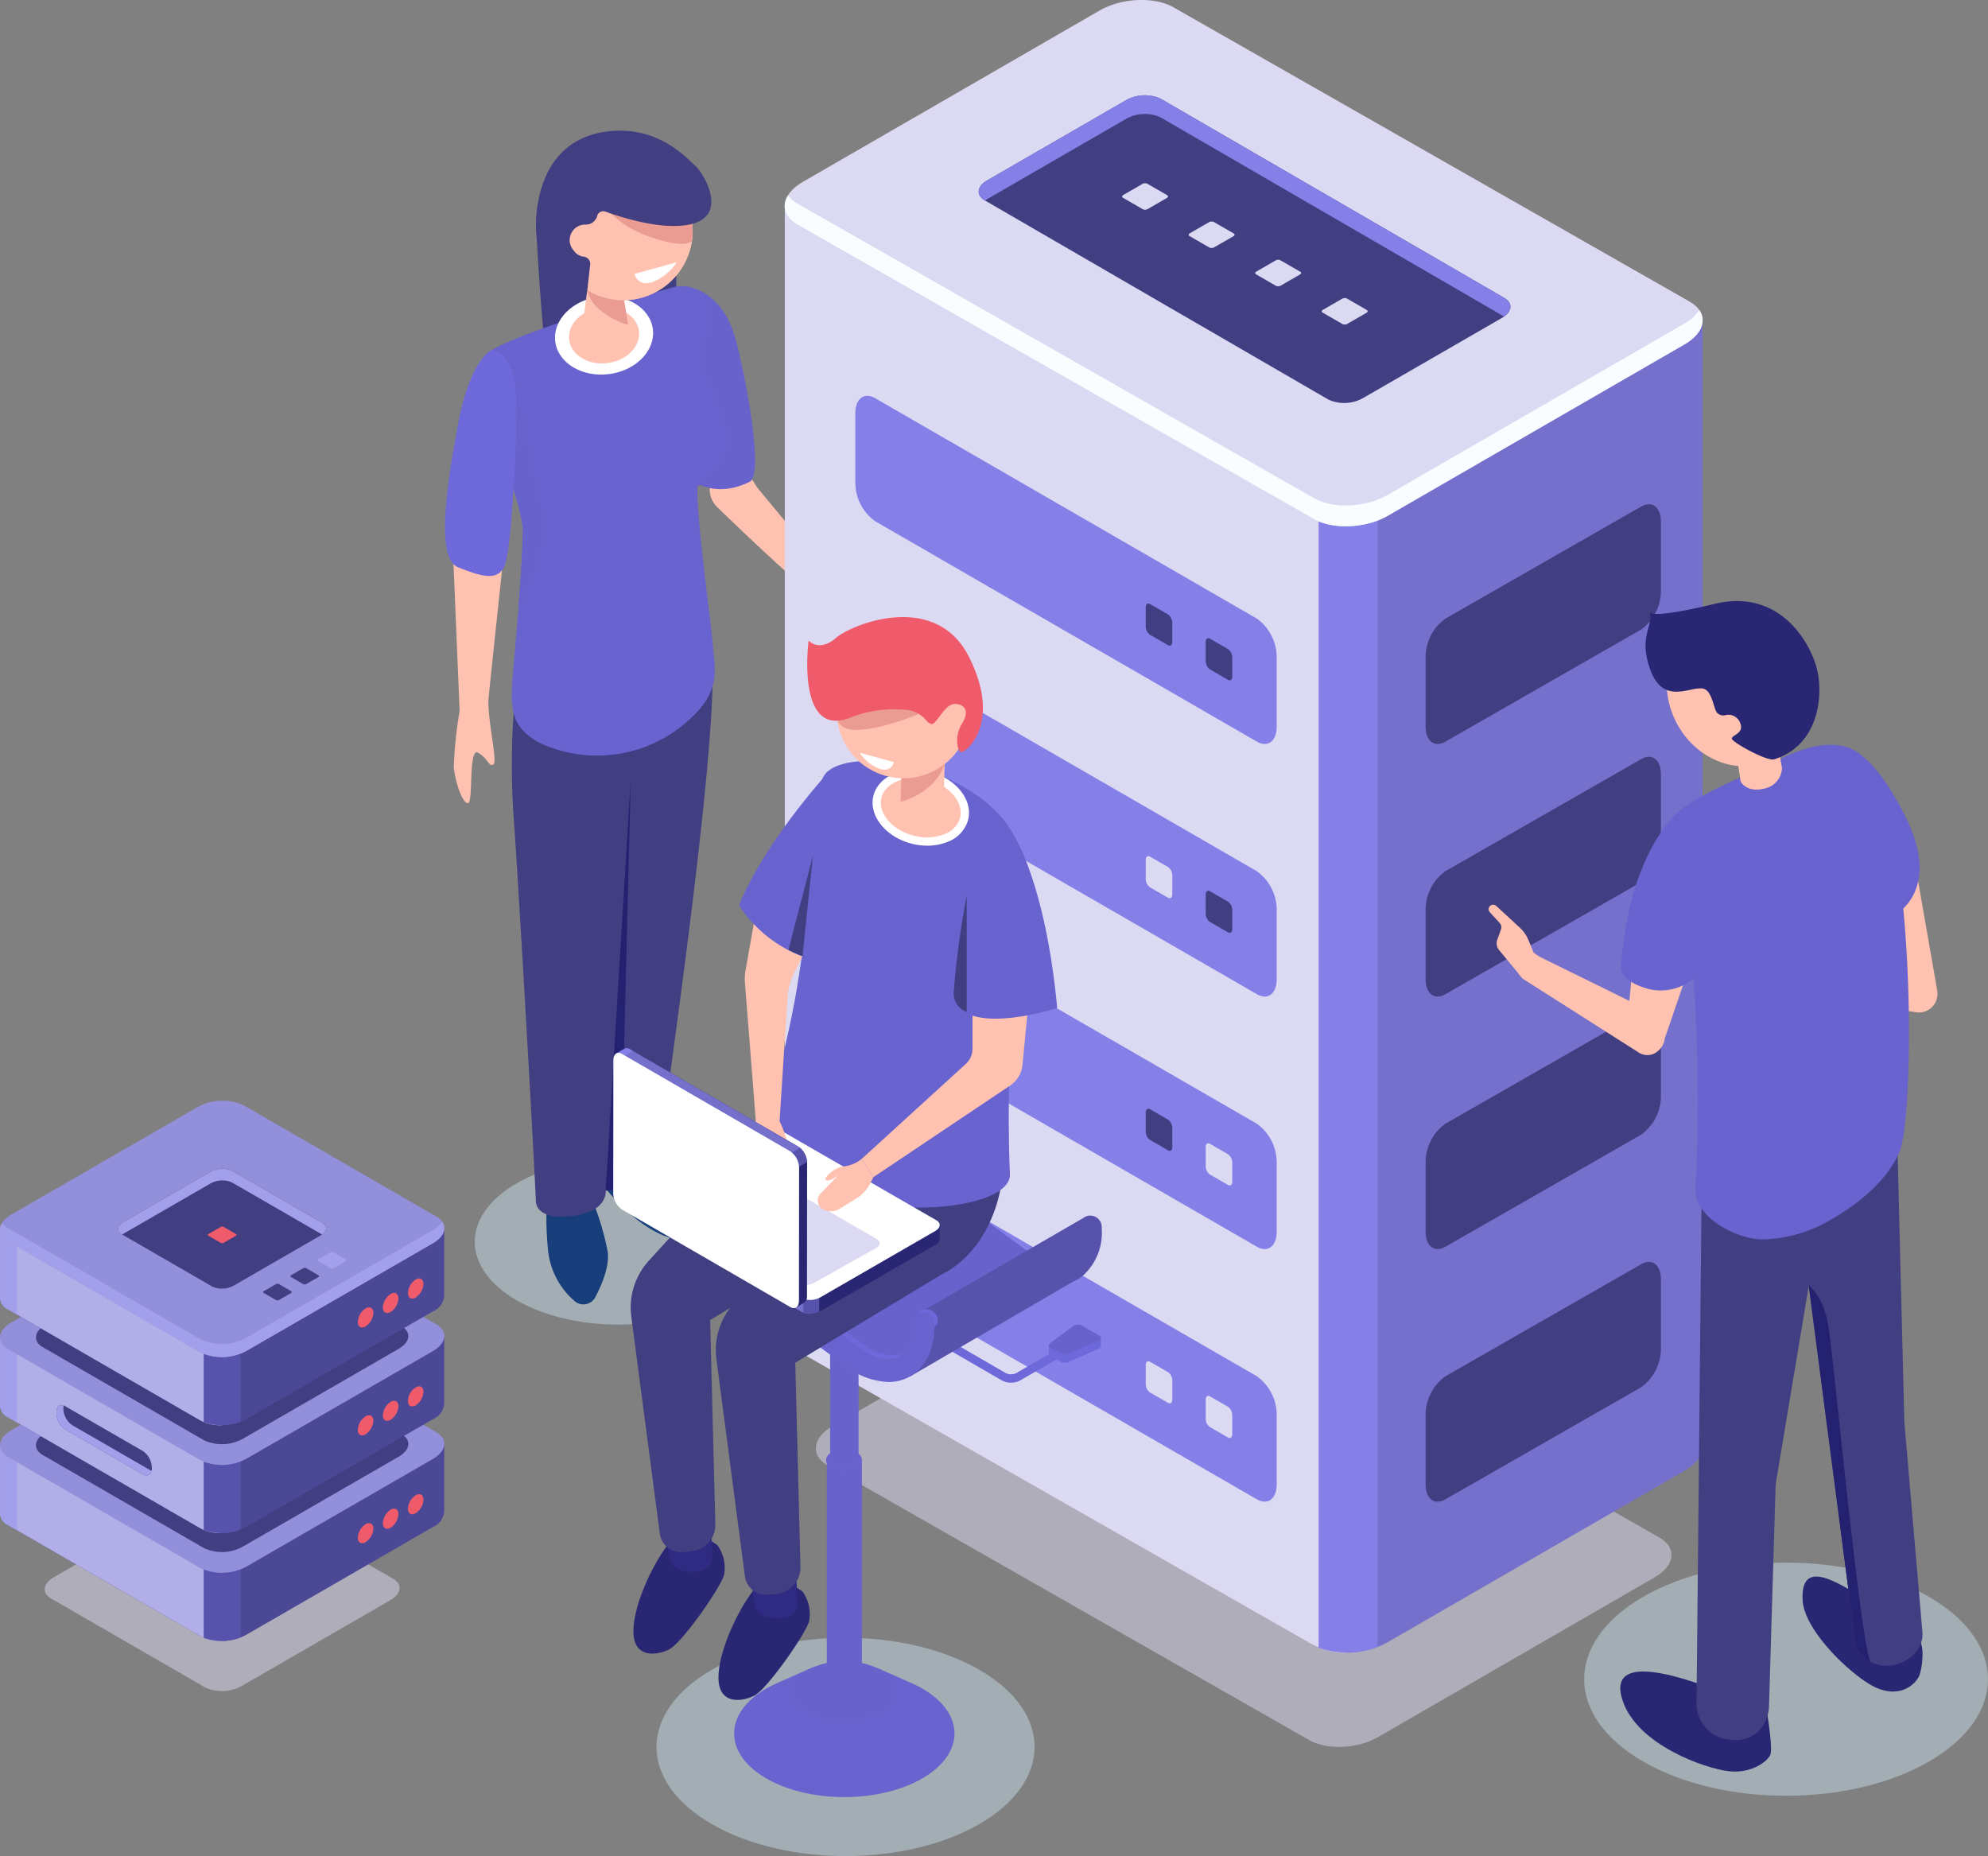 <svg xmlns="http://www.w3.org/2000/svg" xmlns:xlink="http://www.w3.org/1999/xlink" width="230.588" height="215.288" viewBox="0 0 230.588 215.288"><rect x="0" y="0" width="230.588" height="215.288" fill="#808080" stroke="none"/><defs><clipPath id="a"><rect width="230.588" height="215.288" fill="none"/></clipPath><clipPath id="c"><rect width="33.273" height="19.21" fill="none"/></clipPath><clipPath id="d"><rect width="46.843" height="27.045" fill="none"/></clipPath><clipPath id="e"><rect width="99.251" height="56.904" fill="none"/></clipPath><clipPath id="f"><rect width="41.155" height="23.761" fill="none"/></clipPath><clipPath id="g"><rect width="43.86" height="25.323" fill="none"/></clipPath><clipPath id="h"><path d="M72.034,139.189l.266,3.322,6.717-3.905-3.763-1.7Z" transform="translate(-72.034 -136.906)" fill="none"/></clipPath><radialGradient id="i" cx="-6.324" cy="0.107" r="7.398" gradientTransform="matrix(0.803, 0, 0, -1, -2.17, 24.752)" gradientUnits="objectBoundingBox"><stop offset="0" stop-color="#01c8ef"/><stop offset="0.089" stop-color="#02bee8"/><stop offset="0.239" stop-color="#07a4d7"/><stop offset="0.429" stop-color="#107aba"/><stop offset="0.446" stop-color="#1177b8"/><stop offset="1" stop-color="#292673"/></radialGradient></defs><g clip-path="url(#a)"><g clip-path="url(#a)"><g transform="translate(55.068 134.43)" opacity="0.5"><g clip-path="url(#c)"><path d="M80.068,142.525c-6.5,3.751-17.031,3.751-23.528,0s-6.5-9.833,0-13.584,17.031-3.751,23.528,0,6.5,9.833,0,13.584" transform="translate(-51.668 -126.127)" fill="#c4d9e8"/></g></g><g transform="translate(183.745 181.245)" opacity="0.5"><g clip-path="url(#d)"><path d="M212.38,193.137c-9.147,5.281-23.977,5.281-33.123,0s-9.148-13.843,0-19.124,23.977-5.28,33.124,0,9.147,13.843,0,19.124" transform="translate(-172.397 -170.052)" fill="#c4d9e8"/></g></g><path d="M58.325,24.362s.434,8.947,1.115,14.959S74.6,34.7,74.6,34.7V27.857Z" transform="translate(3.839 1.604)" fill="#413e82"/><path d="M65.57,129.021c.217.544,3.969,5.111,7.721,6.253a8.625,8.625,0,0,0,3.447.475,1.136,1.136,0,0,0,.924-1.513,14.253,14.253,0,0,0-7.2-7.934c-6.361-3.154-4.893,2.719-4.893,2.719" transform="translate(4.306 8.253)" fill="#173d7a"/><path d="M64.712,130.443a31.106,31.106,0,0,1,1.849,6.09c.264,1.691-.664,3.888-1.428,5.345a1.56,1.56,0,0,1-2.432.421,9.021,9.021,0,0,1-3.045-5.82c-.436-4.677,0-5.492,0-5.492Z" transform="translate(3.914 8.586)" fill="#173d7a"/><path d="M55.921,77.7a88.968,88.968,0,0,0,0,12.423c.489,6.525,2.241,37.038,2.568,44.38,0,0-.163,2.222,4.139,1.733s3.956-2.957,3.956-2.957,6.042-.082,6.232-3.643,6.189-42.53,6.189-56.54Z" transform="translate(3.667 4.811)" fill="#413e82"/><path d="M79.823,48.8l2.961,4.585L92.959,65.675a2.283,2.283,0,0,1-1.617,1.439c-.99.233-9.548-7.932-13.244-11.515a2.837,2.837,0,0,1-.39-3.607Z" transform="translate(5.084 3.212)" fill="#ffc2b0"/><path d="M74.244,31.142s4.7-.122,6.34,6.674S83.5,53.123,82.077,53.829c-4.274,2.123-6.978-.361-6.978-.361Z" transform="translate(4.887 2.05)" fill="#6762cc"/><path d="M77.095,31.431a3.85,3.85,0,0,0-2.538-.14C70.551,32.441,55.486,36.862,53,38.984c-2.868,2.452,4.3,16.229,4.2,20.746s-.613,9.842-1.011,14.752-.939,7.6,3.077,9.69a15.8,15.8,0,0,0,16.007-1.728c5.133-3.912,4.2-6.588,3.988-9.427S77.3,57.9,77.453,54.412A13.189,13.189,0,0,0,80.6,50.795c1.34-2.285-1.026-6.486-2.009-9.216s.554-5.852.249-8.081a2.527,2.527,0,0,0-1.747-2.067" transform="translate(3.444 2.05)" fill="#6863cf"/><path d="M71.748,36.055c.317,2.481-1.959,4.818-5.085,5.217s-5.917-1.286-6.235-3.768,1.959-4.816,5.084-5.217,5.917,1.286,6.236,3.768" transform="translate(3.976 2.121)" fill="#fff"/><path d="M70.033,36.182c.227,1.774-1.4,3.443-3.633,3.729s-4.229-.92-4.456-2.693,1.4-3.443,3.633-3.729,4.229.92,4.456,2.693" transform="translate(4.076 2.202)" fill="#ffc2b0"/><path d="M67.71,30.638s-2.719-2.236-3.253-1.1-.975,5.993-.975,5.993l5.4,1.451-.82-4.925s1.081-.917-.353-1.415" transform="translate(4.179 1.923)" fill="#ffc2b0"/><path d="M76.362,26.08a8.063,8.063,0,1,1-7.574-8.524,8.063,8.063,0,0,1,7.574,8.524" transform="translate(3.966 1.155)" fill="#ffc2b0"/><path d="M64.051,30.861c-.048.254-.094.527-.137.8.542,2.805,4.741,4.033,4.741,4.033l-.62-3.726s.508-.432.365-.864c-1.659-.523-3.75-.987-4.347-.246" transform="translate(4.207 2.006)" fill="#ea9c92"/><path d="M76.362,26.08a8.063,8.063,0,1,1-7.574-8.524,8.063,8.063,0,0,1,7.574,8.524" transform="translate(3.966 1.155)" fill="#ffc2b0"/><path d="M49.176,57.129l.9,21.577,3.154.325,2.054-19.424Z" transform="translate(3.237 3.76)" fill="#ffc2b0"/><path d="M59.148,56.35c-1.045-4.608-3.106-14.786-3.106-14.786l-.881,10.124c1.017,3,1.891,5.759,1.853,7.356-.061,2.651-.262,5.582-.5,8.543V67.6s3.675-6.638,2.632-11.246" transform="translate(3.631 2.736)" fill="#6762cc"/><path d="M53.863,38.085s-2.522.964-3.95,8.712-2.5,15.508.05,16.507,4.672,1.752,5.42-.32,1.212-12.057,1.306-15.648.231-8.542-2.826-9.251" transform="translate(3.188 2.507)" fill="#6e69db"/><path d="M91.506,63.8a6.77,6.77,0,0,1,2.353,1.577,15.273,15.273,0,0,1,1.607,2.159c.787,1.171,1.448,3.7.97,4.02s-3.219-4.242-3.661-3.181,0,2.04-.563,2.056-2.535-4.581-4.084-6.006,3.378-.626,3.378-.626" transform="translate(5.781 4.185)" fill="#ffc2b0"/><path d="M65.912,132.5a12.341,12.341,0,0,0,1.727-.179l1.183-47.432Z" transform="translate(4.339 5.588)" fill="#242170"/><path d="M50.092,77.365a48.976,48.976,0,0,0-.709,6.65c.126,1.613.989,4.273,1.645,4.217s.021-6.487,1.172-5.846,1.272,1.738,1.793,1.35-.909-5.884-.528-8.268-3.373,1.9-3.373,1.9" transform="translate(3.25 4.92)" fill="#ffc2b0"/><path d="M71.08,26.028c4.045,1.437,4.832.561,4.871.513.037-.243.067-.49.081-.741a8.039,8.039,0,0,0-.269-2.577L65.27,21.806a11.433,11.433,0,0,0,5.81,4.222" transform="translate(4.296 1.435)" fill="#ea9c92"/><path d="M76.78,18.266c-.953-.817-4.393-4.857-10.555-3.9-3.852.6-7.1,3.223-7.818,9.216a13.778,13.778,0,0,0,3.727,10.956,3.246,3.246,0,0,0,.438-.222c1.543-1.016,1.71-1.574,1.71-1.58l.341-3.058a.855.855,0,0,0-.77-.847,1.54,1.54,0,0,1-1.129-.689,1.8,1.8,0,0,1,1.294-3.03A1.357,1.357,0,0,0,65.432,24.1a.724.724,0,0,1,.945-.491c2.013.728,6.976,2.3,10.169,1.394,4.085-1.157,1.186-5.923.233-6.74" transform="translate(3.839 0.936)" fill="#413e82"/><path d="M71.478,29.226l2.466-.678a5.953,5.953,0,0,1-2.9,2.325c-1.718.472-1.986-.983-1.986-.983Z" transform="translate(4.546 1.879)" fill="#fff"/><g transform="translate(94.63 145.723)" opacity="0.5"><g clip-path="url(#e)"><path d="M146,192.831,90.163,160.995c-2.041-1.179-1.785-3.238.572-4.6l32.124-18.546c2.358-1.361,5.925-1.509,7.966-.33l55.832,31.836c2.042,1.179,1.785,3.238-.572,4.6L153.961,192.5c-2.358,1.361-5.924,1.509-7.966.33" transform="translate(-88.785 -136.723)" fill="#dbdaf2"/></g></g><path d="M191.858,166.565h0V36.224L140.041,22.661l-9.544-5.51c-2.19-1.264-6.017-1.106-8.546.354l-8.9,5.142-27.638-.015,8.184,125.827a2.475,2.475,0,0,0,1.468,2.289l51.71,39.018c2.19,1.264,6.017,1.106,8.546-.354l34.462-19.9c1.458-.842,2.163-1.933,2.08-2.949" transform="translate(5.622 1.073)" fill="#7470cc"/><path d="M126.532,16.3a9.849,9.849,0,0,0-4.581,1.2l-8.9,5.142L85.408,22.63V153.323a2.479,2.479,0,0,0,1.468,2.289l59.894,34.152a7.747,7.747,0,0,0,3.966.847l.618-131.51Z" transform="translate(5.622 1.073)" fill="#dbdaf2"/><path d="M143.5,187.486a9.74,9.74,0,0,0,6.831-.078V55H143.5Z" transform="translate(9.446 3.62)" fill="#8480e8"/><path d="M146.77,60.19,86.876,26.038c-2.19-1.264-1.916-3.474.613-4.934l34.462-19.9c2.529-1.46,6.355-1.619,8.546-.354l59.894,34.152c2.19,1.264,1.915,3.474-.614,4.934l-34.461,19.9c-2.529,1.46-6.356,1.619-8.546.354" transform="translate(5.621 0)" fill="#dbdaf2"/><path d="M189.777,36.118l-34.461,19.9c-2.529,1.46-6.355,1.619-8.546.354L86.876,22.217a3.307,3.307,0,0,1-1.094-.97c-.752,1.211-.411,2.525,1.094,3.394L146.77,58.793c2.19,1.264,6.017,1.105,8.546-.355l34.461-19.9c1.965-1.135,2.562-2.72,1.706-3.965a4.773,4.773,0,0,1-1.706,1.541" transform="translate(5.621 1.399)" fill="#fafdff"/><path d="M147.075,45.667,107.2,22.553c-1.025-.593-.9-1.625.287-2.31l16.126-9.31a4.446,4.446,0,0,1,4-.166l39.877,23.116c1.024.592.9,1.625-.288,2.309L151.074,45.5a4.446,4.446,0,0,1-4,.165" transform="translate(7.011 0.682)" fill="#413e82"/><path d="M124.52,22.959l-2.311-1.334c-.142-.081-.124-.224.039-.318l2.232-1.289a.613.613,0,0,1,.553-.023l2.311,1.333c.142.083.124.226-.04.321l-2.231,1.289a.616.616,0,0,1-.553.021" transform="translate(8.038 1.313)" fill="#dbdaf2"/><path d="M131.763,27.125l-2.311-1.334c-.142-.082-.124-.225.039-.319l2.232-1.289a.617.617,0,0,1,.553-.023l2.311,1.334c.142.082.124.225-.039.32L132.316,27.1a.613.613,0,0,1-.553.023" transform="translate(8.515 1.587)" fill="#dbdaf2"/><path d="M139.006,31.29l-2.311-1.334c-.142-.081-.124-.225.039-.319l2.232-1.289a.617.617,0,0,1,.553-.023l2.311,1.334c.142.082.124.225-.04.32l-2.231,1.288a.613.613,0,0,1-.553.023" transform="translate(8.992 1.861)" fill="#dbdaf2"/><path d="M146.249,35.455l-2.311-1.334c-.142-.081-.124-.225.039-.319l2.232-1.289a.617.617,0,0,1,.553-.023l2.311,1.334c.142.082.124.225-.04.32L146.8,35.431a.613.613,0,0,1-.553.023" transform="translate(9.468 2.135)" fill="#dbdaf2"/><path d="M107.2,22.551l.047.029a2.786,2.786,0,0,1,.24-.165L123.612,13.1a4.442,4.442,0,0,1,4-.165L167.44,36.027c.944-.677.994-1.6.047-2.144L127.611,10.768a4.442,4.442,0,0,0-4,.165l-16.127,9.311c-1.183.683-1.312,1.717-.287,2.308" transform="translate(7.011 0.682)" fill="#8480e8"/><path d="M139.648,83.178,95.392,57.627a5.531,5.531,0,0,1-2.31-4.414V45.1c0-1.7,1.034-2.482,2.31-1.746L139.648,68.91a5.531,5.531,0,0,1,2.31,4.414v8.108c0,1.7-1.034,2.483-2.31,1.747" transform="translate(6.127 2.836)" fill="#8480e8"/><path d="M133.791,74.276l-2.079-1.2a1.2,1.2,0,0,1-.5-.961V69.891c0-.37.226-.54.5-.38l2.079,1.2a1.206,1.206,0,0,1,.5.962V73.9c0,.371-.225.541-.5.38" transform="translate(8.637 4.572)" fill="#413e82"/><path d="M127.266,70.509l-2.079-1.2a1.2,1.2,0,0,1-.5-.961V66.124c0-.37.226-.54.5-.381l2.079,1.2a1.206,1.206,0,0,1,.5.962v2.221c0,.371-.225.541-.5.38" transform="translate(8.207 4.324)" fill="#413e82"/><path d="M139.648,110.664,95.392,85.113a5.532,5.532,0,0,1-2.31-4.415V72.591c0-1.7,1.034-2.482,2.31-1.746L139.648,96.4a5.531,5.531,0,0,1,2.31,4.414v8.108c0,1.7-1.034,2.483-2.31,1.747" transform="translate(6.127 4.645)" fill="#8480e8"/><path d="M133.791,101.761l-2.079-1.2a1.2,1.2,0,0,1-.5-.961V97.376c0-.37.226-.54.5-.381l2.079,1.2a1.206,1.206,0,0,1,.5.962v2.221c0,.371-.225.541-.5.381" transform="translate(8.637 6.381)" fill="#413e82"/><path d="M127.266,97.994l-2.079-1.2a1.2,1.2,0,0,1-.5-.961V93.609c0-.371.226-.54.5-.381l2.079,1.2a1.2,1.2,0,0,1,.5.962v2.221c0,.371-.225.541-.5.381" transform="translate(8.207 6.133)" fill="#dbdaf2"/><path d="M139.648,138.149,95.392,112.6a5.531,5.531,0,0,1-2.31-4.414v-8.109c0-1.7,1.034-2.482,2.31-1.746l44.256,25.551a5.531,5.531,0,0,1,2.31,4.414V136.4c0,1.7-1.034,2.483-2.31,1.747" transform="translate(6.127 6.454)" fill="#8480e8"/><path d="M133.791,129.246l-2.079-1.2a1.2,1.2,0,0,1-.5-.961v-2.222c0-.37.226-.54.5-.381l2.079,1.2a1.206,1.206,0,0,1,.5.962v2.221c0,.371-.225.541-.5.38" transform="translate(8.637 8.19)" fill="#dbdaf2"/><path d="M127.266,125.479l-2.079-1.2a1.2,1.2,0,0,1-.5-.961v-2.222c0-.37.226-.54.5-.381l2.079,1.2a1.206,1.206,0,0,1,.5.962V125.1c0,.371-.225.541-.5.381" transform="translate(8.207 7.942)" fill="#413e82"/><path d="M139.648,165.634,95.392,140.083a5.532,5.532,0,0,1-2.31-4.415v-8.108c0-1.7,1.034-2.482,2.31-1.746l44.256,25.551a5.532,5.532,0,0,1,2.31,4.414v8.108c0,1.7-1.034,2.483-2.31,1.747" transform="translate(6.127 8.263)" fill="#8480e8"/><path d="M133.791,156.731l-2.079-1.2a1.2,1.2,0,0,1-.5-.961v-2.222c0-.371.226-.54.5-.38l2.079,1.2a1.2,1.2,0,0,1,.5.961v2.222c0,.371-.225.541-.5.38" transform="translate(8.637 9.999)" fill="#dbdaf2"/><path d="M127.266,152.964l-2.079-1.2a1.2,1.2,0,0,1-.5-.961v-2.222c0-.371.226-.54.5-.38l2.079,1.2a1.2,1.2,0,0,1,.5.962v2.221c0,.371-.225.541-.5.381" transform="translate(8.207 9.751)" fill="#dbdaf2"/><path d="M157.454,82.4l22.672-12.981a5.534,5.534,0,0,0,2.311-4.415V56.9c0-1.7-1.035-2.482-2.311-1.746L157.454,68.134a5.531,5.531,0,0,0-2.31,4.414v8.108c0,1.7,1.034,2.483,2.31,1.747" transform="translate(10.212 3.612)" fill="#413e82"/><path d="M157.454,109.888l22.672-12.981a5.534,5.534,0,0,0,2.311-4.415V84.385c0-1.7-1.035-2.483-2.311-1.746L157.454,95.62a5.531,5.531,0,0,0-2.31,4.414v8.108c0,1.7,1.034,2.483,2.31,1.747" transform="translate(10.212 5.421)" fill="#413e82"/><path d="M157.454,137.373l22.672-12.981a5.534,5.534,0,0,0,2.311-4.415V111.87c0-1.7-1.035-2.482-2.311-1.746L157.454,123.1a5.531,5.531,0,0,0-2.31,4.414v8.108c0,1.7,1.034,2.483,2.31,1.747" transform="translate(10.212 7.231)" fill="#413e82"/><path d="M157.454,164.858l22.672-12.981a5.534,5.534,0,0,0,2.311-4.415v-8.108c0-1.7-1.035-2.483-2.311-1.746L157.454,150.59a5.531,5.531,0,0,0-2.31,4.414v8.108c0,1.7,1.034,2.483,2.31,1.747" transform="translate(10.212 9.04)" fill="#413e82"/><g transform="translate(5.19 172.388)" opacity="0.5"><g clip-path="url(#f)"><path d="M23.463,185.075,5.61,174.767c-1.1-.633-.958-1.738.307-2.468l17.239-9.953a4.751,4.751,0,0,1,4.275-.178l17.855,10.309c1.1.632.958,1.737-.307,2.467L27.738,184.9a4.751,4.751,0,0,1-4.275.177" transform="translate(-4.869 -161.742)" fill="#dbdaf2"/></g></g><path d="M51.527,165.171h0v-7.714l-17.3-.01L28.251,154a5.947,5.947,0,0,0-5.353.222l-5.579,3.22-17.313-.01v7.934a1.553,1.553,0,0,0,.92,1.435L23.283,179.7a5.949,5.949,0,0,0,5.354-.222l21.587-12.464a2.121,2.121,0,0,0,1.3-1.847" transform="translate(0 10.101)" fill="#4b4896"/><path d="M25.767,153.464a6.173,6.173,0,0,0-2.869.752l-5.579,3.221-17.313-.01v7.933a1.553,1.553,0,0,0,.92,1.435L23.283,179.7a4.851,4.851,0,0,0,2.484.531Z" transform="translate(0 10.102)" fill="#b1aee8"/><path d="M1.966,157.184H.007v7.934a1.55,1.55,0,0,0,.919,1.434l1.04.6Z" transform="translate(0 10.346)" fill="#a3a0eb"/><path d="M22.169,178.8a6.1,6.1,0,0,0,4.279-.049v-9.007H22.169Z" transform="translate(1.459 11.173)" fill="#5753ad"/><path d="M23.283,172.471.926,159.562c-1.373-.792-1.2-2.175.384-3.09L22.9,144.009a5.944,5.944,0,0,1,5.353-.222l22.357,12.907c1.373.792,1.2,2.176-.384,3.091L28.637,172.249a5.953,5.953,0,0,1-5.354.222" transform="translate(0 9.429)" fill="#928fdb"/><path d="M23.428,170,4.693,159.182c-1.15-.664-1.006-1.824.322-2.59l18.09-10.444a4.983,4.983,0,0,1,4.486-.187l18.735,10.817c1.15.664,1.006,1.824-.322,2.59l-18.09,10.445a4.986,4.986,0,0,1-4.486.185" transform="translate(0.258 9.578)" fill="#413e82"/><path d="M40.742,166.4a2,2,0,0,1-.9,1.564c-.5.289-.9.055-.9-.521a2,2,0,0,1,.9-1.564c.5-.288.9-.054.9.521" transform="translate(2.563 10.911)" fill="#f05b6b"/><path d="M43.468,164.824a2,2,0,0,1-.9,1.564c-.5.289-.9.055-.9-.521a2,2,0,0,1,.9-1.564c.5-.288.9-.054.9.521" transform="translate(2.742 10.807)" fill="#f05b6b"/><path d="M46.194,163.25a2,2,0,0,1-.9,1.564c-.5.289-.9.055-.9-.521a2,2,0,0,1,.9-1.564c.5-.288.9-.054.9.521" transform="translate(2.922 10.703)" fill="#f05b6b"/><path d="M51.527,153.433h0v-7.714l-17.3-.01-5.979-3.451a5.947,5.947,0,0,0-5.353.222L17.319,145.7.006,145.69v7.934a1.554,1.554,0,0,0,.92,1.435l22.357,12.907a5.949,5.949,0,0,0,5.354-.222L50.224,155.28a2.121,2.121,0,0,0,1.3-1.847" transform="translate(0 9.329)" fill="#4b4896"/><path d="M25.767,141.726a6.173,6.173,0,0,0-2.869.752L17.319,145.7.006,145.69v7.933a1.553,1.553,0,0,0,.92,1.435l22.357,12.908a4.851,4.851,0,0,0,2.484.531Z" transform="translate(0 9.329)" fill="#b1aee8"/><path d="M1.966,145.446H.007v7.934a1.55,1.55,0,0,0,.919,1.434l1.04.6Z" transform="translate(0 9.574)" fill="#a3a0eb"/><path d="M22.169,167.062a6.1,6.1,0,0,0,4.279-.049v-9.007H22.169Z" transform="translate(1.459 10.401)" fill="#5753ad"/><path d="M23.283,160.733.926,147.824c-1.373-.792-1.2-2.175.384-3.09L22.9,132.271a5.944,5.944,0,0,1,5.353-.222l22.357,12.907c1.373.792,1.2,2.176-.384,3.091L28.637,160.511a5.953,5.953,0,0,1-5.354.222" transform="translate(0 8.657)" fill="#928fdb"/><path d="M23.428,158.261,4.693,147.444c-1.15-.664-1.006-1.824.322-2.59l18.09-10.444a4.983,4.983,0,0,1,4.486-.187l18.735,10.817c1.15.664,1.006,1.824-.322,2.59l-18.09,10.445a4.986,4.986,0,0,1-4.486.185" transform="translate(0.258 8.806)" fill="#413e82"/><path d="M40.742,154.66a2,2,0,0,1-.9,1.564c-.5.289-.9.055-.9-.521a2,2,0,0,1,.9-1.564c.5-.288.9-.054.9.521" transform="translate(2.563 10.138)" fill="#f05b6b"/><path d="M43.468,153.086a2,2,0,0,1-.9,1.564c-.5.289-.9.055-.9-.521a2,2,0,0,1,.9-1.564c.5-.288.9-.054.9.521" transform="translate(2.742 10.034)" fill="#f05b6b"/><path d="M46.194,151.512a2,2,0,0,1-.9,1.564c-.5.289-.9.055-.9-.521a2,2,0,0,1,.9-1.564c.5-.288.9-.054.9.521" transform="translate(2.922 9.931)" fill="#f05b6b"/><path d="M51.527,141.7h0v-7.714l-17.3-.01-5.979-3.451a5.947,5.947,0,0,0-5.353.222l-5.579,3.22-17.313-.01v7.934a1.554,1.554,0,0,0,.92,1.435l22.357,12.907a5.949,5.949,0,0,0,5.354-.222l21.587-12.464a2.121,2.121,0,0,0,1.3-1.847" transform="translate(0 8.556)" fill="#4b4896"/><path d="M25.767,129.989a6.173,6.173,0,0,0-2.869.752l-5.579,3.221-17.313-.01v7.933a1.553,1.553,0,0,0,.92,1.435l22.357,12.908a4.852,4.852,0,0,0,2.484.531Z" transform="translate(0 8.556)" fill="#b1aee8"/><path d="M1.966,133.708H.007v7.934a1.55,1.55,0,0,0,.919,1.434l1.04.6Z" transform="translate(0 8.801)" fill="#a3a0eb"/><path d="M22.169,155.324a6.1,6.1,0,0,0,4.279-.049v-9.007H22.169Z" transform="translate(1.459 9.628)" fill="#5753ad"/><path d="M23.283,149,.926,136.087c-1.373-.792-1.2-2.175.384-3.09L22.9,120.534a5.947,5.947,0,0,1,5.353-.222l22.357,12.907c1.373.792,1.2,2.176-.384,3.091L28.637,148.774a5.953,5.953,0,0,1-5.354.222" transform="translate(0 7.884)" fill="#928fdb"/><path d="M50.224,133.924,28.637,146.387a5.953,5.953,0,0,1-5.354.222L.926,133.7a2.053,2.053,0,0,1-.684-.607,1.438,1.438,0,0,0,.684,2.126l22.357,12.907a5.949,5.949,0,0,0,5.354-.222l21.587-12.464c1.231-.711,1.605-1.7,1.069-2.483a2.991,2.991,0,0,1-1.069.966" transform="translate(0 8.752)" fill="#a3a0eb"/><path d="M40.742,142.922a2,2,0,0,1-.9,1.564c-.5.289-.9.055-.9-.521a2,2,0,0,1,.9-1.564c.5-.288.9-.054.9.521" transform="translate(2.563 9.365)" fill="#f05b6b"/><path d="M43.468,141.348a2,2,0,0,1-.9,1.564c-.5.289-.9.055-.9-.521a2,2,0,0,1,.9-1.564c.5-.288.9-.054.9.521" transform="translate(2.742 9.262)" fill="#f05b6b"/><path d="M46.194,139.774a2,2,0,0,1-.9,1.564c-.5.289-.9.055-.9-.521a2,2,0,0,1,.9-1.564c.5-.288.9-.054.9.521" transform="translate(2.922 9.158)" fill="#f05b6b"/><path d="M23.759,140.848,13.3,134.808c-.642-.371-.562-1.019.18-1.446l10.1-5.832a2.782,2.782,0,0,1,2.5-.1l10.462,6.04c.643.371.562,1.019-.18,1.446l-10.1,5.833a2.785,2.785,0,0,1-2.5.1" transform="translate(0.847 8.371)" fill="#413e82"/><path d="M24.118,135.376l-1.447-.836c-.088-.051-.078-.141.025-.2l1.4-.807a.38.38,0,0,1,.346-.014l1.447.836c.088.051.078.141-.025.2l-1.4.808a.387.387,0,0,1-.346.014" transform="translate(1.488 8.786)" fill="#f05b6b"/><path d="M30.135,141.6l-1.447-.836c-.088-.051-.078-.141.025-.2l1.4-.807a.38.38,0,0,1,.346-.014l1.447.836c.088.051.078.141-.025.2l-1.4.807a.384.384,0,0,1-.346.015" transform="translate(1.884 9.196)" fill="#413e82"/><path d="M33.1,139.866l-1.447-.836c-.088-.051-.078-.141.025-.2l1.4-.807a.38.38,0,0,1,.346-.014l1.447.836c.088.051.078.141-.025.2l-1.4.807a.384.384,0,0,1-.346.015" transform="translate(2.08 9.082)" fill="#413e82"/><path d="M36.068,138.136l-1.447-.836c-.088-.051-.078-.141.025-.2l1.4-.807a.38.38,0,0,1,.346-.014l1.447.836c.088.051.078.141-.025.2l-1.4.807a.384.384,0,0,1-.346.015" transform="translate(2.275 8.968)" fill="#a3a0eb"/><path d="M13.3,134.808l.03.017a1.692,1.692,0,0,1,.15-.1l10.1-5.832a2.785,2.785,0,0,1,2.5-.1l10.432,6.024c.592-.424.622-1,.03-1.343l-10.462-6.041a2.785,2.785,0,0,0-2.5.1l-10.1,5.832c-.742.428-.822,1.075-.18,1.446" transform="translate(0.847 8.371)" fill="#a3a0eb"/><path d="M16.2,160.955l-9.051-5.226a2.417,2.417,0,0,1-1.01-1.93c0-.744.452-1.086,1.01-.764L16.2,158.26a2.42,2.42,0,0,1,1.01,1.93c0,.744-.453,1.086-1.01.764" transform="translate(0.404 10.065)" fill="#413e82"/><path d="M17.007,160.456,7.956,155.23a2.418,2.418,0,0,1-1.01-1.93,1.4,1.4,0,0,1,.042-.336c-.482-.176-.851.163-.851.835a2.419,2.419,0,0,0,1.009,1.93l9.051,5.226a.6.6,0,0,0,.97-.428.862.862,0,0,1-.16-.07" transform="translate(0.404 10.066)" fill="#a3a0eb"/><path d="M207.611,176.606a4.348,4.348,0,0,1,2.452,4.345,7.317,7.317,0,0,1-.358,2.125c-.5,1.059-2.158,2.513-4.8,1.47s-8.5-6.553-8.723-10.158c-.408-6.7,7.251.435,11.427,2.218" transform="translate(12.913 11.294)" fill="#292673"/><path d="M193.406,187.005s.633,3.863.325,4.57-2.144,2.218-4.859,1.892-10.524-3.02-12.263-8.166c-2.7-7.98,15.075.6,15.075.6Z" transform="translate(11.607 11.974)" fill="#292673"/><path d="M185.228,128.984l-.6,60.288a4.223,4.223,0,0,0,3.284,4.18q.342.058.734.093a3.754,3.754,0,0,0,3.581-1.483,4.425,4.425,0,0,0,.807-2.433l.77-25.736,3.842-23.011,5.315,40.726a3.523,3.523,0,0,0,1.461,2.682,4.075,4.075,0,0,0,2.424.658,4.457,4.457,0,0,0,3.223-1.587,3.232,3.232,0,0,0,.77-2.181l-2.108-24.5-.783-31.255Z" transform="translate(12.153 8.256)" fill="#413e82"/><path d="M209.548,111.44a2.171,2.171,0,0,1-.331-.026l-9.63-1.491a2.166,2.166,0,0,1,.663-4.281l6.645,1.03-2.268-12.989a2.166,2.166,0,0,1,4.268-.746l2.787,15.965a2.166,2.166,0,0,1-2.134,2.539" transform="translate(13.017 5.999)" fill="#ffc2b0"/><path d="M200.57,81.281s3.218-.189,7.367,8.356-1.533,11.244-1.533,11.244Z" transform="translate(13.202 5.35)" fill="#6863cf"/><path d="M192.913,83.533c.145-.059,8.879-5.683,12.108.2,5.264,9.6,4.955,40.487,3.292,44.489-1.538,3.7-5.38,6.433-8.072,7.971a16.125,16.125,0,0,1-7.835,2.229c-2.73.021-7.963-2.4-7.773-5.973.874-16.41-.577-30.244-1.916-43.666,0,0,1.674-1.8,10.2-5.252" transform="translate(12.027 5.335)" fill="#6863cf"/><path d="M180.3,116.08a1.841,1.841,0,0,0,.728-.187,2.267,2.267,0,0,0,1.205-1.731l4.153-12.108c.184-1.251-2-6.127-3.111-6.335s-3.937,2.006-4.123,3.257l-1.02,10.818-10.249-5.043c-1.065-.56-1.945-1.7-2.574-.647a2.477,2.477,0,0,0,.558,3.186l13.21,8.4a1.88,1.88,0,0,0,1.221.388" transform="translate(10.859 6.3)" fill="#ffc2b0"/><path d="M167.282,104.167l-.646-1.576a4.171,4.171,0,0,0-1.036-1.49l-2.7-2.493a.525.525,0,0,0-.743.742l1.129,1.228a.731.731,0,0,1,.15.741L163,102.525a1.219,1.219,0,0,0,.207,1.183l2.711,3.284Z" transform="translate(10.665 6.482)" fill="#ffc2b0"/><path d="M183.131,88.308s-5.83,4.494-6.726,18.174c0,0-.126,1.517,3.243,2.427a5.91,5.91,0,0,0,5.672-1.7,21.567,21.567,0,0,0-2.189-18.9" transform="translate(11.612 5.813)" fill="#6863cf"/><path d="M193.329,78.419l.953,5.493a2.516,2.516,0,0,1-2.057,2.394c-2.092.519-2.74-.831-2.74-.831l-.945-6.187Z" transform="translate(12.41 5.162)" fill="#ffc2b0"/><path d="M182.492,79.384c2.263,4.386,7.257,6.3,11.156,4.269s5.224-7.227,2.96-11.613-7.257-6.3-11.155-4.269S180.229,75,182.492,79.384" transform="translate(11.94 4.408)" fill="#ffc2b0"/><path d="M188.283,78.662a1.022,1.022,0,0,1-.9-.286c-.408-.417-.577-2.627-1.646-2.813-1.67-.29-5.065,2.322-6.442-3.287-.716-2.915.585-3.947.3-5.563,0,0,.015.832,7.521-.981s11.138,4.505,11.871,7.686.088,8.73-4.977,10.349c-.84.269-4.955-2.015-4.927-2.413s1.4-.611,1.008-1.686a1.449,1.449,0,0,0-1.812-1.007" transform="translate(11.788 4.306)" fill="#292673"/><path d="M196.838,139.927l5.316,40.726a3.519,3.519,0,0,0,1.46,2.682,3.911,3.911,0,0,0,.454.257c-1.1-.828-4.325-35.011-4.922-38.814s-2.309-4.851-2.309-4.851" transform="translate(12.957 9.211)" fill="#242170"/><g transform="translate(76.145 189.965)" opacity="0.5"><g clip-path="url(#g)"><path d="M108.88,199.848c-8.564,4.944-22.449,4.944-31.013,0s-8.565-12.961,0-17.906,22.449-4.944,31.014,0,8.564,12.961,0,17.906" transform="translate(-71.443 -178.233)" fill="#c4d9e8"/></g></g><path d="M101.712,183.907a13.9,13.9,0,0,0-1.756-.84h.017l-3.38-1.5.255.59a21.82,21.82,0,0,0-7.927-.085l.158-.654L85.1,183.18h.023a13.717,13.717,0,0,0-1.487.726c-4.99,2.881-4.99,7.552,0,10.434s13.082,2.881,18.072,0,4.99-7.553,0-10.434" transform="translate(5.259 11.942)" fill="#6863cf"/><path d="M96.49,186.67a9.359,9.359,0,0,1-8.469,0c-2.338-1.35-2.338-3.54,0-4.89a9.365,9.365,0,0,1,8.469,0c2.338,1.35,2.338,3.54,0,4.89" transform="translate(5.678 11.899)" fill="#6762cc"/><path d="M92.012,186.6h0a2.036,2.036,0,0,1-2.036-2.036V158.83h4.071v25.735a2.036,2.036,0,0,1-2.036,2.036" transform="translate(5.923 10.455)" fill="#6762cc"/><path d="M93.449,159.833a3.245,3.245,0,0,1-2.938,0,.9.9,0,0,1,0-1.7,3.251,3.251,0,0,1,2.938,0,.9.9,0,0,1,0,1.7" transform="translate(5.918 10.386)" fill="#6863cf"/><path d="M91.988,161.256h0a1.65,1.65,0,0,1-1.65-1.65V135.414h3.3v24.192a1.65,1.65,0,0,1-1.65,1.65" transform="translate(5.946 8.914)" fill="#6762cc"/><path d="M114.15,147.457v-.946l1.339-.194,1.5-1.121a1.009,1.009,0,0,1,.987-.036l1.106.638,1.1-.159v.959h-.005a.361.361,0,0,1-.252.289l-3.49,1.555a1.1,1.1,0,0,1-.913-.034l-1.163-.671a.336.336,0,0,1-.2-.281Z" transform="translate(7.514 9.548)" fill="#6e69db"/><path d="M114.294,146.314l2.692-2.014a1.008,1.008,0,0,1,.987-.037l2.008,1.16c.281.163.252.431-.063.57l-3.49,1.554a1.1,1.1,0,0,1-.914-.033l-1.162-.671c-.246-.142-.272-.368-.059-.528" transform="translate(7.514 9.489)" fill="#6762cc"/><path d="M110.535,150.789a2.191,2.191,0,0,0,1.078-.265l4.184-2.416a.483.483,0,0,0-.484-.837l-4.183,2.416a1.391,1.391,0,0,1-1.189,0l-6.953-4.028a.482.482,0,0,0-.482.836l6.952,4.028a2.18,2.18,0,0,0,1.078.266" transform="translate(6.731 9.584)" fill="#6e69db"/></g><g transform="translate(76.776 145.918)"><g clip-path="url(#h)"><rect width="6.983" height="5.605" fill="url(#i)"/></g></g><g clip-path="url(#a)"><path d="M115.393,137.533a8.785,8.785,0,0,1-1.131-.7L99.948,126.339c-2.584-1.894-5.245-2.382-7.3-1.339-.053.027-.1.065-.151.094l-.015,0L72.708,136.559l1.777.592,6.924,3.14,9.419,6.682,7.434,3.945.337.071c1.733-1.459,3.674-2.713,4.739-4.841,1.84-3.221,6.964-4.143,9.978-6.753.3.193.608.373.911.53a6.769,6.769,0,0,0,1.167-2.391" transform="translate(4.786 8.193)" fill="#6762cc"/><path d="M120.074,132.287a1.316,1.316,0,0,0-.811.282l0,0-19.347,11.2.708,2.893.725-.346c-1.107,1.729-2.806,2.865-4.345,4.161l2.186.464,18.947-11.025c.087-.037.177-.07.263-.113a4.824,4.824,0,0,0,.729-.464l.033-.019h-.012a6.677,6.677,0,0,0,2.256-5.471v-.228a1.329,1.329,0,0,0-1.329-1.329" transform="translate(6.385 8.708)" fill="#5753ad"/><path d="M93.791,124.465a8.1,8.1,0,0,1,3.8,1.229,8.1,8.1,0,0,0-3.8-1.229" transform="translate(6.174 8.193)" fill="#eaeaea"/><path d="M103.99,144.925V144.7a1.33,1.33,0,0,0-2.659,0v.227c0,1.778-.565,3.083-1.551,3.582-1.114.564-2.806.149-4.529-1.113l-14.314-10.49c-2.2-1.614-4.459-2.2-6.352-1.69l11.823-6.86-13.7,7.948,1.777.592,6.924,3.139,9.419,6.683,7.433,3.945.338.071c1.733-1.46,3.674-2.713,4.738-4.841a5.6,5.6,0,0,1,.65-.892c0-.025,0-.048,0-.074" transform="translate(4.786 8.449)" fill="#6e69db"/><path d="M98.408,151.408a8.62,8.62,0,0,1-4.983-1.877L79.11,139.041c-1.721-1.261-3.413-1.677-4.529-1.113-.986.5-1.551,1.805-1.551,3.582a1.33,1.33,0,1,1-2.659,0c0-2.815,1.1-4.985,3.008-5.954,2.056-1.041,4.718-.554,7.3,1.34L95,147.387c1.721,1.262,3.414,1.677,4.528,1.113.986-.5,1.551-1.806,1.551-3.582v-.227a1.33,1.33,0,1,1,2.659,0v.227c0,2.815-1.1,4.985-3.008,5.954a5.076,5.076,0,0,1-2.319.537" transform="translate(4.632 8.888)" fill="#6863cf"/><path d="M86.643,172.428s-2.7-1.36-4.352.665-4.022,6.8-4.1,10.033,2.556,3.012,4.118,2.248,6.127-7.387,6.4-8.684a4.507,4.507,0,0,0-.765-3.4c-.439-.343-1.31-.865-1.31-.865" transform="translate(5.147 11.32)" fill="#292673"/><path d="M86.988,171.83l.125,2.794a1.583,1.583,0,0,1-.789,1.453,3.105,3.105,0,0,1-2.08.323c-2.03-.326-2.212-.906-2.357-3.7s5.1-.871,5.1-.871" transform="translate(5.39 11.268)" fill="#2f2b82"/><path d="M77.384,167.389s-2.7-1.36-4.352.665-4.022,6.8-4.1,10.033,2.556,3.012,4.118,2.248,6.127-7.387,6.4-8.684a4.507,4.507,0,0,0-.765-3.4c-.439-.343-1.31-.865-1.31-.865" transform="translate(4.538 10.989)" fill="#292673"/><path d="M77.728,166.791l.125,2.794a1.583,1.583,0,0,1-.789,1.453,3.105,3.105,0,0,1-2.08.323c-2.03-.326-2.212-.906-2.357-3.7s5.1-.871,5.1-.871" transform="translate(4.78 10.936)" fill="#2f2b82"/><path d="M102.048,118.965c-.8-12.984-14.06,1.91-14.06,1.91l-9.078,8.9-8.174,8.98a8.055,8.055,0,0,0-2.03,6.473L72.012,170.4a2.475,2.475,0,0,0,2.481,2.151,8.465,8.465,0,0,0,1.225-.108,3.076,3.076,0,0,0,2.733-3.264l-.6-23.549,17.166-10.348s7.834-3.336,7.036-16.32" transform="translate(4.518 7.481)" fill="#413e82"/><path d="M111.307,123.606c-.8-12.984-14.06,1.91-14.06,1.91l-9.078,8.9L80,143.393a8.055,8.055,0,0,0-2.03,6.473l3.306,25.178a2.475,2.475,0,0,0,2.481,2.151,8.317,8.317,0,0,0,1.225-.108,3.076,3.076,0,0,0,2.733-3.264l-.6-23.549,17.166-10.348s7.834-3.336,7.036-16.32" transform="translate(5.127 7.787)" fill="#413e82"/><path d="M103.08,84.264c10.055,4.168,9.854,10.113,9.854,10.113s-1.97,21.791-1.3,36.344c.281,6.084-32.323,6.547-27.461-9.683,5.733-19.137,3.584-34.629,6.268-36.966s10.036-.886,12.636.193" transform="translate(5.508 5.452)" fill="#6863cf"/><path d="M105.544,89.442c-.525,2.041-3.2,3.118-5.974,2.4s-4.6-2.949-4.07-4.991,3.2-3.116,5.974-2.4,4.6,2.949,4.07,4.99" transform="translate(6.28 5.544)" fill="#ffc2b0"/><path d="M101.315,92.576a7.409,7.409,0,0,1-1.836-.237c-3.026-.78-5.006-3.282-4.416-5.576s3.536-3.528,6.561-2.749,5.006,3.281,4.416,5.576a3.846,3.846,0,0,1-2.43,2.561,6.155,6.155,0,0,1-2.295.424m-1.533-7.837c-1.866,0-3.428.869-3.788,2.264-.458,1.782,1.213,3.758,3.725,4.405a5.72,5.72,0,0,0,3.53-.148,2.91,2.91,0,0,0,1.859-1.909c.458-1.782-1.213-3.758-3.725-4.405a6.4,6.4,0,0,0-1.6-.207" transform="translate(6.251 5.515)" fill="#fff"/><path d="M98.105,83.873a24.912,24.912,0,0,1-.087,3.59c-.054,1,3.453,1.938,4.359,1.031s.545-1.849.762-5.259-5.034.638-5.034.638" transform="translate(6.452 5.389)" fill="#ffc2b0"/><path d="M103.139,83.151s-.863,3.161-5.121,4.373l.064-2.872Z" transform="translate(6.452 5.473)" fill="#ea9c92"/><path d="M106.295,75.974a7.74,7.74,0,1,1-9.43-5.556,7.741,7.741,0,0,1,9.43,5.556" transform="translate(5.994 4.619)" fill="#ffc2b0"/><path d="M100.582,77.815s-4.261,1.826-7.212,1.846-2.3-2.449-2.3-2.449l8.759-1.266Z" transform="translate(5.991 4.999)" fill="#ea9c92"/><path d="M92.7,78.875a13.816,13.816,0,0,1,6.968-.919,3.415,3.415,0,0,1,1.969,1.169,1.158,1.158,0,0,0,.6.431c.577.131,1.522-2.265,2.644-2.319s1.872.741.952,2.214-.61,3.123-.185,3.358,4.915-3.2.953-11.052S92.568,68.135,91,69.727c0,0-1.649,1.437-2.99.158,0,0-1.5,11.26,4.685,8.99" transform="translate(5.783 4.421)" fill="#f05b6b"/><path d="M106.63,108.807v5.888a2.4,2.4,0,0,1-.782,1.774L93.752,127.5l1.374,2.1L111.1,118.9a3.253,3.253,0,0,0,1.323-2.289l1.078-11.153Z" transform="translate(6.171 6.942)" fill="#ffc2b0"/><path d="M110.679,90.9s3.67,5.519,5.036,20.045c0,0-6.268,2.027-9.826.876s4.79-20.921,4.79-20.921" transform="translate(6.912 5.983)" fill="#6863cf"/><path d="M105.3,97.447a102.249,102.249,0,0,0-1.518,11.3,2.305,2.305,0,0,0,1.518,2.228Z" transform="translate(6.831 6.414)" fill="#413e82"/><path d="M104.481,133.967l-2.673-.353L84.55,123.651a2.4,2.4,0,0,0-2.158.09L70.164,130.8l-1.617-.213v1.609h0a.633.633,0,0,0,.372.567l19.557,11.291a2.4,2.4,0,0,0,2.159-.09l13.317-7.687a.869.869,0,0,0,.528-.726Z" transform="translate(4.512 8.125)" fill="#292673"/><path d="M91.514,127.454l-1.226-.708H76.808l-6.645,3.834-1.616-.213v1.609h0a.632.632,0,0,0,.371.567l19.558,11.291a2.026,2.026,0,0,0,1.114.209Z" transform="translate(4.512 8.343)" fill="#7470cc"/><path d="M69.264,130.238l-.717-.095v1.609h0a.633.633,0,0,0,.372.567l.344.2Z" transform="translate(4.512 8.567)" fill="#8480e8"/><path d="M87.431,143.041a2.5,2.5,0,0,0,1.834-.114v-2.738H87.431Z" transform="translate(5.755 9.228)" fill="#5753ad"/><path d="M88.478,142.538,68.92,131.247c-.553-.32-.484-.877.156-1.246l13.316-7.687a2.4,2.4,0,0,1,2.159-.09l19.558,11.291c.553.32.483.878-.156,1.247l-13.317,7.686a2.4,2.4,0,0,1-2.158.09" transform="translate(4.512 8.031)" fill="#fff"/><path d="M87.959,140.572,71.7,131.183c-.459-.265-.4-.73.129-1.036l7.137-4.013a2,2,0,0,1,1.795-.075l16.261,9.389c.46.265.4.729-.128,1.036L89.754,140.5a2,2,0,0,1-1.795.075" transform="translate(4.699 8.286)" fill="#dbdaf2"/><path d="M82.266,121.99l-.2,1.349a9.962,9.962,0,0,0,.088,3.461l.241,1.188a1.671,1.671,0,0,0,1.34,1.314.922.922,0,0,0,1.082-.8l.323-2.885s.738.967,1.095.967-.4-2.888-1.205-4.523-2.76-.066-2.76-.066" transform="translate(5.395 7.985)" fill="#ffc2b0"/><path d="M88.955,102.077l-2.1,4.154A8.156,8.156,0,0,0,86,109.383l-.911,14.206-2.76-.065L81.072,107.57a5.845,5.845,0,0,1,.071-1.475L82.575,98Z" transform="translate(5.335 6.451)" fill="#ffc2b0"/><path d="M87.913,144.145l-1.64-2.14L69.028,132.02a2.4,2.4,0,0,1-1-1.915l.015-14.119-.992-1.295.932-.539h0a.63.63,0,0,1,.677.039l19.544,11.315a2.4,2.4,0,0,1,1,1.915L89.188,142.8a.873.873,0,0,1-.366.82Z" transform="translate(4.414 7.509)" fill="#292673"/><path d="M75.988,136.049l-1.226-.71-6.725-11.681.007-7.672-.991-1.295.932-.539h0a.628.628,0,0,1,.676.039l19.544,11.315a2.025,2.025,0,0,1,.736.861Z" transform="translate(4.414 7.509)" fill="#7470cc"/><path d="M67.492,115.266l-.44-.574.932-.539h0a.631.631,0,0,1,.677.038l.344.2Z" transform="translate(4.414 7.509)" fill="#8480e8"/><path d="M87.189,124.919a2.5,2.5,0,0,1,.816,1.647l-1.91,1.1-.914-1.589Z" transform="translate(5.607 8.223)" fill="#5753ad"/><path d="M87.295,126.013,67.751,114.7c-.553-.32-1,.019-1,.757l-.016,15.376a2.4,2.4,0,0,0,1,1.915l19.543,11.316c.553.32,1-.018,1-.756l.017-15.377a2.4,2.4,0,0,0-1-1.915" transform="translate(4.393 7.542)" fill="#fff"/><path d="M95.439,128.236l-.313.649a4.346,4.346,0,0,1-1.634,1.811l-1.941,1.2a1.93,1.93,0,0,1-1.981.046c-.022-.013-.045-.026-.066-.039a1.168,1.168,0,0,1-.165-1.794l2.028-2.086s-1.139.873-1.459.521c-.233-.258,1.105-1.516,2.134-1.556a4.064,4.064,0,0,0,2.024-.849Z" transform="translate(5.858 8.303)" fill="#ffc2b0"/><path d="M90.86,83.966s-7.437,8.092-10.437,15.515a15.183,15.183,0,0,0,8.767,6.38c6.225,1.8,1.669-21.9,1.669-21.9" transform="translate(5.294 5.527)" fill="#6863cf"/><path d="M87.437,104.777l1.205-11.644-2.84,10.91a16.579,16.579,0,0,0,1.635.734" transform="translate(5.648 6.13)" fill="#413e82"/><path d="M95.564,82.468l-2-.549A4.822,4.822,0,0,0,95.913,83.8c1.393.383,1.609-.8,1.609-.8Z" transform="translate(6.159 5.392)" fill="#fff"/></g></g></svg>